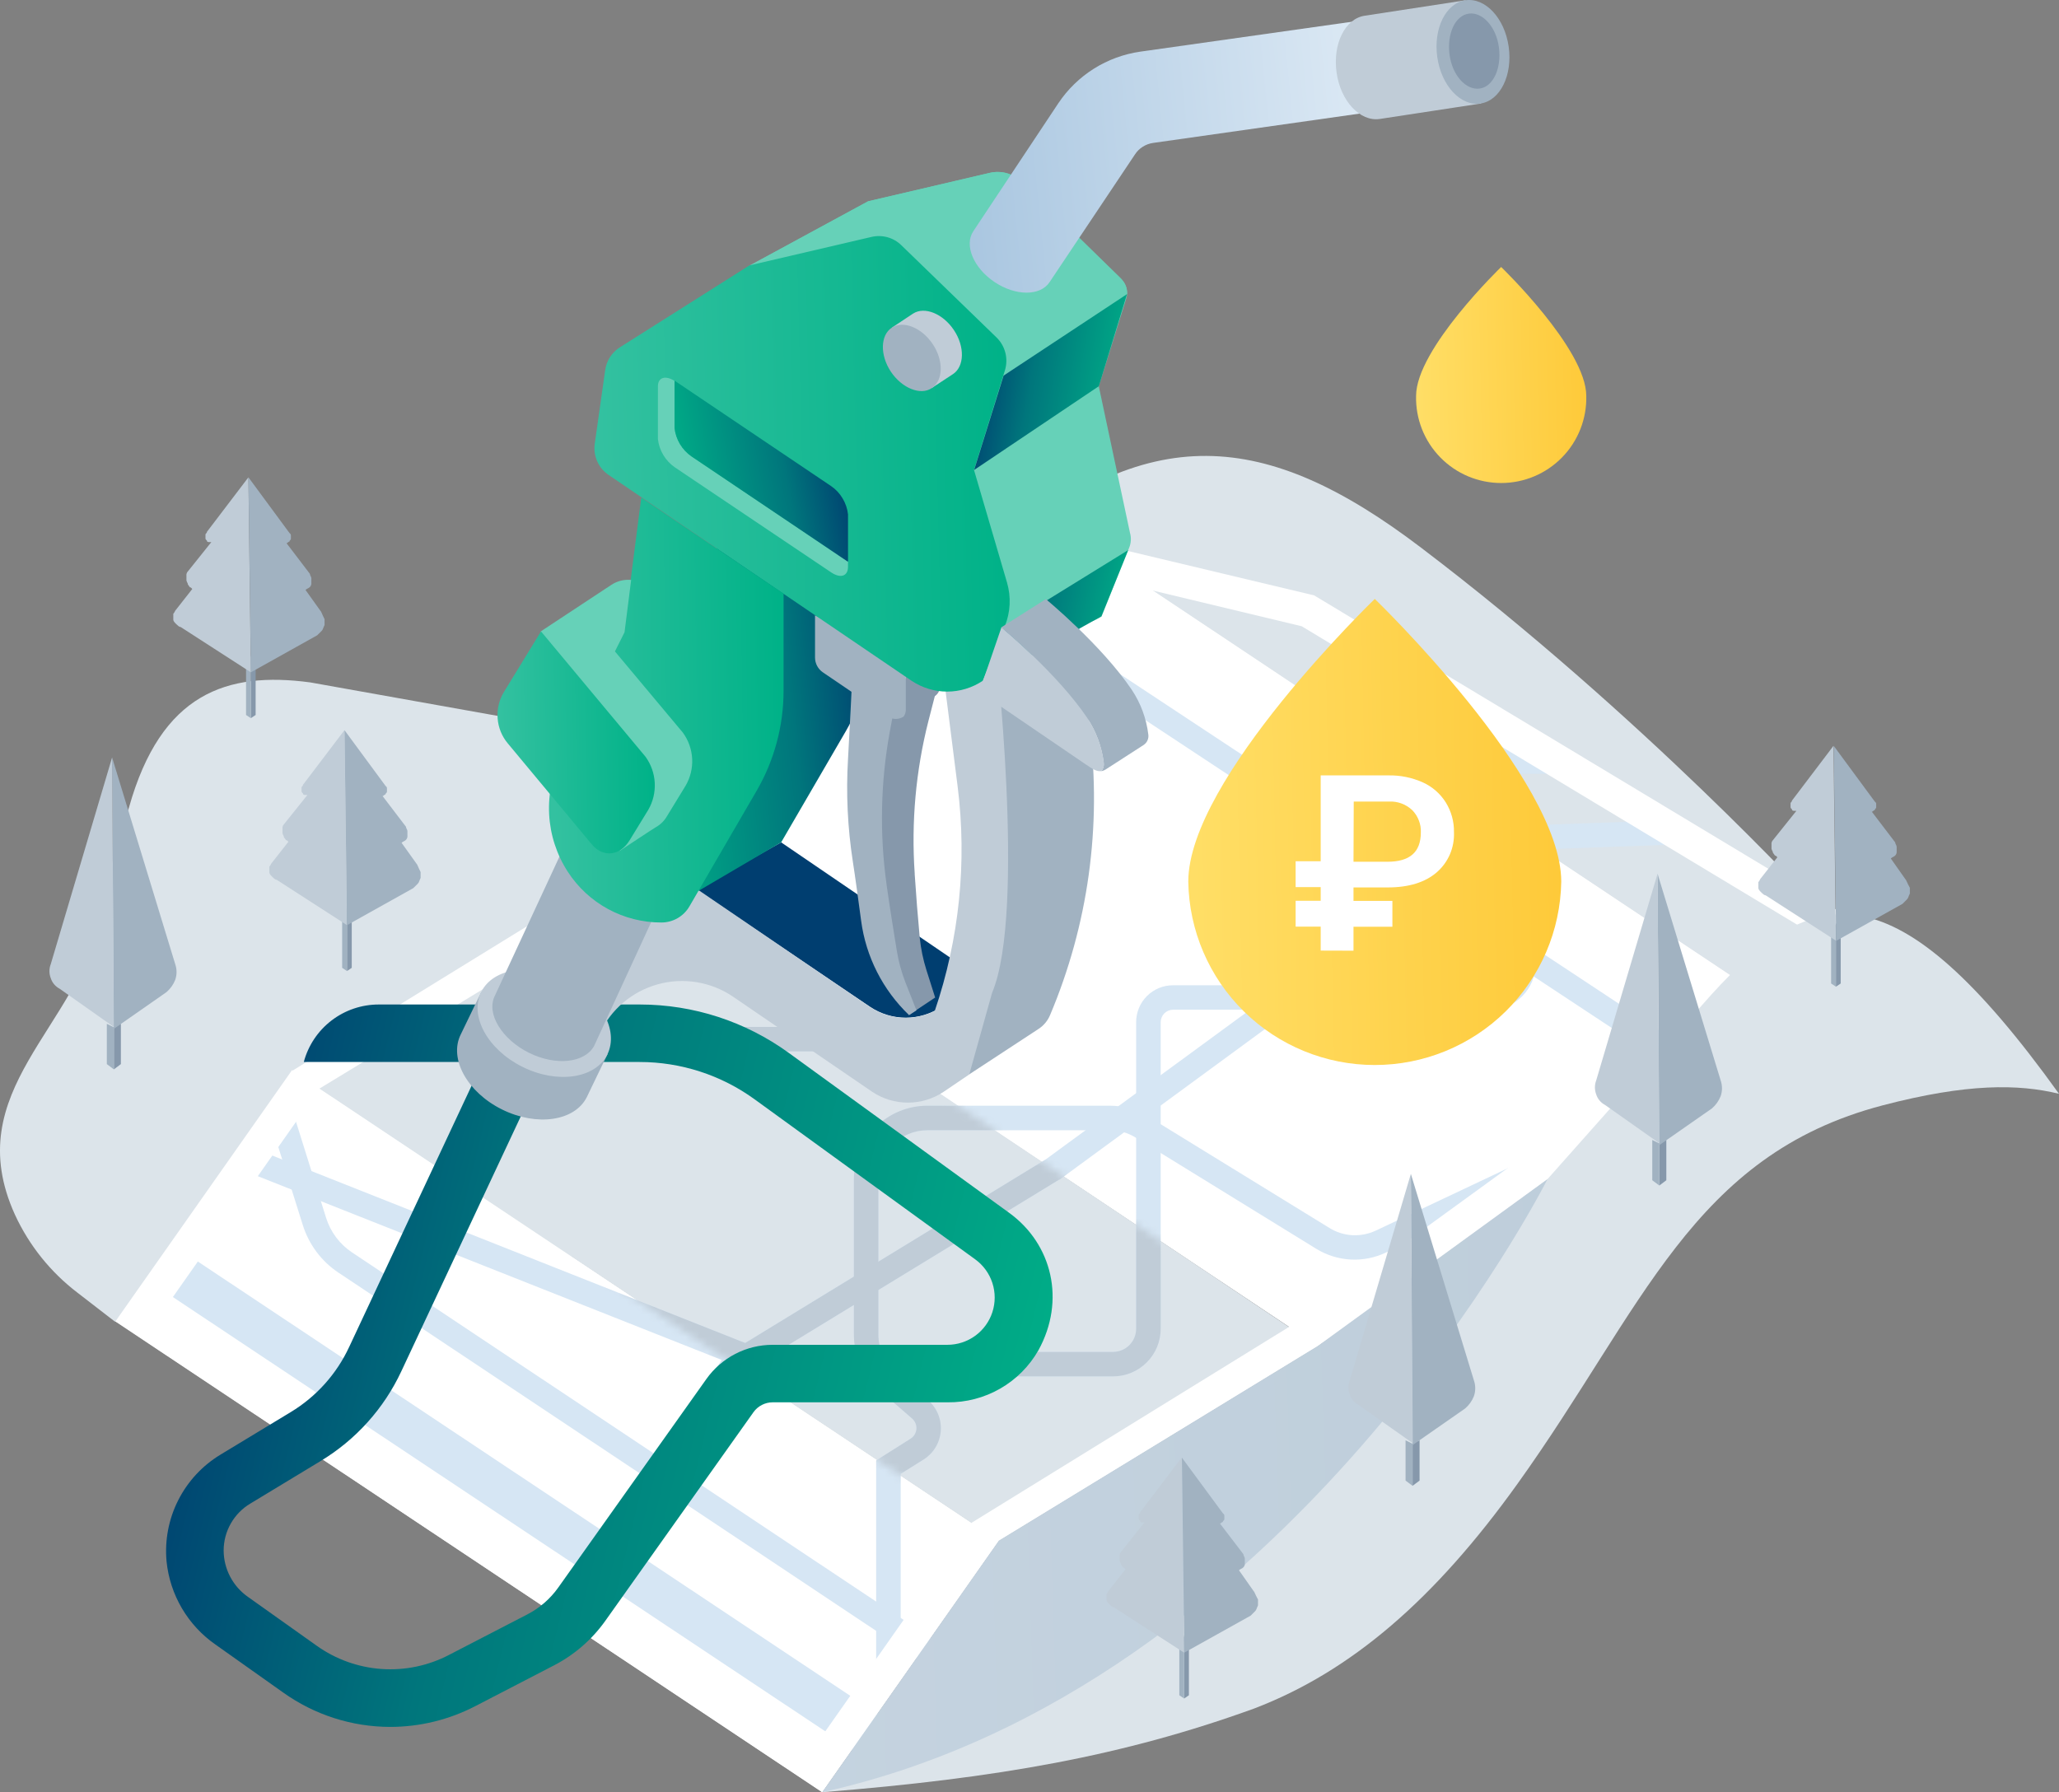 <svg width="278" height="242" viewBox="0 0 278 242" fill="none" xmlns="http://www.w3.org/2000/svg">
  <rect x="0" y="0" width="278" height="242" fill="#808080" stroke="none"/>
  <path d="M132.906 147.83L176.703 180.765L201.309 187.507L245.055 122.079C245.055 122.079 221.744 96.624 191.861 73.946C170.927 58.029 154.953 56.476 133.76 75.046L111.356 97.252L144.8 144.285L132.906 147.83Z" fill="#DCE4EA"/>
  <path d="M88.013 206.213C88.822 204.337 89.632 202.454 90.286 200.512L73.509 195.556C73.827 196.125 74.219 196.649 74.674 197.115C75.873 198.253 77.221 199.222 78.682 199.995C79.38 200.357 80.057 200.759 80.709 201.198C81.389 201.703 82.043 202.247 82.652 202.816C83.769 203.916 85.038 204.85 86.42 205.592C86.938 205.832 87.47 206.039 88.013 206.213Z" fill="url(#paint0_linear_12175_11694)"/>
  <path d="M72.396 189.856C72.601 187.099 73.065 184.367 73.781 181.697C74.558 178.313 75.756 175.045 76.65 171.693C77.458 168.566 78.44 165.486 79.59 162.467C82.523 154.896 86.356 147.74 89.95 140.468C90.779 138.811 91.601 137.168 92.332 135.453C93.064 133.738 93.757 131.914 94.424 130.122C95.279 127.825 96.114 125.521 97.053 123.256L124.689 106.938L41.904 92.147C30.605 90.626 21.747 93.616 17.416 109.028L16.768 110.969C15.408 115.181 14.326 119.478 13.53 123.832C10.701 138.714 -5.643 147.197 2.03 164.045C3.94 168.176 6.829 171.779 10.448 174.54L15.473 178.423L73.406 195.543C72.559 193.774 72.21 191.808 72.396 189.856Z" fill="#DCE4EA"/>
  <path d="M89.056 204.705C88.829 205.248 88.596 205.805 88.356 206.335C89.004 206.542 89.651 206.704 90.299 206.859C93.241 207.528 96.275 207.698 99.274 207.364C100.604 207.227 101.91 206.915 103.159 206.439C104.083 206.069 104.981 205.636 105.846 205.145L90.61 200.615C90.176 202 89.645 203.359 89.056 204.705Z" fill="url(#paint1_linear_12175_11694)"/>
  <path fill-rule="evenodd" clip-rule="evenodd" d="M111.013 241.999L15.576 178.434L39.45 144.471L134.861 208.036L111.013 241.999Z" fill="white"/>
  <path fill-rule="evenodd" clip-rule="evenodd" d="M177.927 181.753L82.522 118.182L145.137 72.689L240.515 136.253L177.927 181.753Z" fill="white"/>
  <path fill-rule="evenodd" clip-rule="evenodd" d="M134.822 208.076L39.411 144.512L82.542 117.983L177.927 181.787L134.822 208.076Z" fill="#DCE4EA"/>
  <path fill-rule="evenodd" clip-rule="evenodd" d="M240.516 136.253L145.105 72.689L177.41 80.408L256.931 128.288L240.516 136.253Z" fill="#DCE4EA"/>
  <path d="M24.991 169.196L21.754 174.081L119.288 239.011L122.526 234.126L24.991 169.196Z" fill="#D6E6F4"/>
  <path d="M139.321 234.222L45.684 171.835C43.396 170.304 41.701 168.036 40.88 165.41L36.082 150.12L39.236 149.136L44.027 164.439C44.622 166.344 45.852 167.987 47.511 169.098L141.147 231.485L139.321 234.222Z" fill="#D6E6F4"/>
  <path d="M137.334 81.848L137.166 82.139C136.655 82.986 136.13 83.821 135.593 84.656L228.484 145.982L185.748 166.17C184.756 166.634 183.663 166.845 182.569 166.785C181.473 166.72 180.411 166.382 179.481 165.801L155.043 150.771C153.485 149.814 151.692 149.305 149.863 149.302H125.219C123.915 149.301 122.623 149.557 121.418 150.055C120.213 150.553 119.118 151.284 118.196 152.205C117.273 153.126 116.542 154.22 116.042 155.423C115.543 156.627 115.286 157.918 115.286 159.221V180.211C115.289 181.63 115.595 183.032 116.185 184.323C116.775 185.614 117.634 186.765 118.705 187.697L123.147 191.54C123.348 191.718 123.505 191.939 123.607 192.187C123.706 192.431 123.748 192.694 123.73 192.957C123.706 193.222 123.624 193.478 123.49 193.708C123.355 193.935 123.166 194.126 122.94 194.264L118.297 197.202V224.842H121.606V199.013L124.707 197.072C125.367 196.656 125.919 196.091 126.321 195.423C126.723 194.755 126.963 194.002 127.021 193.225C127.08 192.448 126.955 191.668 126.658 190.947C126.361 190.226 125.899 189.585 125.31 189.075L120.874 185.193C120.158 184.574 119.583 183.808 119.19 182.947C118.797 182.086 118.594 181.15 118.595 180.204V159.221C118.595 157.47 119.29 155.79 120.529 154.552C121.767 153.313 123.447 152.616 125.2 152.615H149.863C151.082 152.614 152.277 152.952 153.315 153.592L177.706 168.616C179.106 169.481 180.701 169.981 182.344 170.072C183.988 170.162 185.628 169.84 187.114 169.133L235.154 146.487L137.334 81.848Z" fill="#D6E6F4"/>
  <path d="M76.571 219.089L73.864 217.193L97.9 182.991L98.192 182.816L141.238 156.521L202.557 111.584L225.629 110.751L225.72 114.051L203.677 114.852L143.077 159.271H143.019L100.205 185.417L76.571 219.089Z" fill="#D6E6F4"/>
  <path d="M100.86 181.438L34.057 154.961L32.762 158.008L99.52 184.453C99.895 183.431 100.478 182.473 100.86 181.438Z" fill="#D6E6F4"/>
  <path d="M210.827 101.18L190.592 101.18C189.995 101.178 189.415 101.371 188.937 101.728C188.46 102.085 188.112 102.588 187.946 103.16C187.78 103.732 187.805 104.343 188.017 104.9C188.229 105.457 188.617 105.93 189.122 106.247L202.72 114.878C203.133 115.139 203.474 115.499 203.71 115.926C203.944 116.355 204.066 116.836 204.066 117.324V130.135C204.063 130.905 203.756 131.642 203.211 132.186C202.667 132.73 201.929 133.037 201.159 133.04H158.378C157.724 133.04 157.076 133.168 156.471 133.417C155.867 133.667 155.318 134.034 154.855 134.496C154.393 134.958 154.026 135.507 153.776 136.111C153.526 136.715 153.398 137.362 153.399 138.016V179.426C153.397 180.253 153.068 181.045 152.483 181.63C151.898 182.214 151.105 182.543 150.278 182.545H103.767L101.242 181.542C100.879 182.577 100.283 183.522 99.914 184.557L103.119 185.851H150.291C151.994 185.848 153.627 185.17 154.831 183.965C156.035 182.761 156.712 181.129 156.714 179.426V138.016C156.714 137.796 156.757 137.578 156.842 137.375C156.926 137.171 157.049 136.987 157.205 136.831C157.361 136.676 157.546 136.552 157.749 136.468C157.953 136.384 158.171 136.34 158.391 136.34H201.127C202.774 136.34 204.353 135.687 205.518 134.523C206.682 133.359 207.336 131.781 207.336 130.135V117.324C207.339 116.279 207.076 115.25 206.572 114.335C206.068 113.419 205.34 112.646 204.455 112.089L192.495 104.487H210.827V101.18Z" fill="#D6E6F4"/>
  <path d="M117.319 141.962H45.711L49.92 138.662H117.319C123.991 138.652 130.386 135.999 135.102 131.284C139.819 126.57 142.473 120.179 142.481 113.512V76.022L145.784 72.691V113.512C145.784 121.063 142.782 128.304 137.439 133.643C132.096 138.982 124.849 141.982 117.293 141.982L117.319 141.962Z" fill="#D6E6F4"/>
  <path d="M146.075 77.444L175.751 84.562L247.715 127.913L238.65 132.352L238.281 132.52L237.964 132.753L174.022 179.184L131.247 205.577L109.879 235.987L21.818 177.308L43.114 147.001L86.498 120.608L146.14 77.496M145.195 72.728L82.606 118.02L39.527 144.548L15.685 178.459L111.012 241.998L134.88 208.068L177.972 181.753L240.58 136.247L256.962 128.275L177.434 80.395L145.123 72.689L145.195 72.728Z" fill="white"/>
  <path fill-rule="evenodd" clip-rule="evenodd" d="M169.342 230.696C182.441 225.688 193.714 215.944 204.877 200.37C221.881 176.662 228.434 155.996 254.192 149.254C265.575 146.277 272.503 146.355 278.001 147.694C255.784 116.74 244.848 119.18 231.133 134.223L208.937 159.218L177.927 181.754L134.862 208.037L111.014 242C134.862 240.097 151.671 237.095 169.342 230.696Z" fill="#DCE4EA"/>
  <path opacity="0.15" fill-rule="evenodd" clip-rule="evenodd" d="M208.937 159.219L177.927 181.748L134.862 208.031L111.014 242C174.314 228.043 208.937 159.219 208.937 159.219Z" fill="url(#paint2_linear_12175_11694)"/>
  <path fill-rule="evenodd" clip-rule="evenodd" d="M224.037 154.398V160.079L224.982 159.368V153.926L224.037 154.398Z" fill="#8698AB"/>
  <path fill-rule="evenodd" clip-rule="evenodd" d="M224.036 160.079L223.084 159.368V153.926L224.036 154.398V160.079Z" fill="#A1B2C1"/>
  <path fill-rule="evenodd" clip-rule="evenodd" d="M223.797 117.976L232.318 145.883C232.558 146.572 232.558 147.322 232.318 148.011C232.067 148.652 231.663 149.221 231.14 149.668L224.017 154.637L223.797 117.976Z" fill="#A1B2C1"/>
  <path fill-rule="evenodd" clip-rule="evenodd" d="M223.797 117.976L215.516 145.883C215.283 146.493 215.283 147.168 215.516 147.778C215.709 148.388 216.135 148.897 216.701 149.195L224.037 154.372L223.797 117.976Z" fill="#C0CCD7"/>
  <path fill-rule="evenodd" clip-rule="evenodd" d="M15.376 138.714V144.395L16.321 143.683V138.241L15.376 138.714Z" fill="#8698AB"/>
  <path fill-rule="evenodd" clip-rule="evenodd" d="M15.369 144.395L14.424 143.683V138.241L15.369 138.714V144.395Z" fill="#A1B2C1"/>
  <path fill-rule="evenodd" clip-rule="evenodd" d="M15.136 102.279L23.657 130.186C23.897 130.875 23.897 131.625 23.657 132.314C23.401 132.954 22.995 133.522 22.472 133.971L15.349 138.94L15.136 102.279Z" fill="#A1B2C1"/>
  <path fill-rule="evenodd" clip-rule="evenodd" d="M15.136 102.279L6.854 130.186C6.614 130.795 6.614 131.472 6.854 132.081C7.047 132.691 7.473 133.2 8.039 133.498L15.375 138.675L15.136 102.279Z" fill="#C0CCD7"/>
  <path fill-rule="evenodd" clip-rule="evenodd" d="M190.721 194.935V200.629L191.666 199.923V194.482L190.721 194.935Z" fill="#8698AB"/>
  <path fill-rule="evenodd" clip-rule="evenodd" d="M190.722 200.629L189.776 199.923V194.482L190.722 194.954V200.629Z" fill="#A1B2C1"/>
  <path fill-rule="evenodd" clip-rule="evenodd" d="M190.488 158.508L199.003 186.395C199.243 187.084 199.243 187.834 199.003 188.523C198.751 189.163 198.346 189.732 197.824 190.18L190.702 195.143L190.488 158.508Z" fill="#A1B2C1"/>
  <path fill-rule="evenodd" clip-rule="evenodd" d="M190.489 158.508L182.239 186.395C182.001 187.002 182.001 187.677 182.239 188.284C182.332 188.587 182.483 188.868 182.686 189.111C182.888 189.354 183.137 189.555 183.418 189.701L190.754 194.877L190.489 158.508Z" fill="#C0CCD7"/>
  <path fill-rule="evenodd" clip-rule="evenodd" d="M247.879 124.731V133.233L248.527 132.8V124.511L247.879 124.731Z" fill="#8698AB"/>
  <path fill-rule="evenodd" clip-rule="evenodd" d="M247.879 133.233L247.23 132.8V124.511L247.879 124.944V133.233Z" fill="#A1B2C1"/>
  <path d="M247.548 100.713L241.947 108.102C241.947 108.303 241.753 108.303 241.753 108.497V108.892C241.753 109.092 241.753 109.092 241.947 109.287C241.947 109.487 242.148 109.487 242.342 109.487H242.543L239.383 113.434C239.307 113.512 239.25 113.606 239.215 113.709C239.18 113.812 239.169 113.921 239.182 114.029V114.573C239.182 114.767 239.383 114.968 239.383 115.162C239.577 115.362 239.577 115.556 239.778 115.556L239.972 115.757L237.803 118.52C237.602 118.72 237.602 118.914 237.408 119.115V119.904C237.408 120.105 237.602 120.299 237.803 120.5C238.004 120.7 238.198 120.894 238.392 120.894L247.878 127.015L247.548 100.713Z" fill="#C0CCD7"/>
  <path d="M257.234 118.681L255.291 115.919C255.492 115.718 255.686 115.718 255.881 115.524C255.957 115.446 256.014 115.352 256.049 115.249C256.084 115.146 256.095 115.037 256.081 114.929V114.34C256.081 114.139 255.881 113.945 255.881 113.745L252.721 109.597C252.922 109.597 252.921 109.403 253.116 109.403C253.116 109.202 253.316 109.202 253.316 109.008V108.614C253.316 108.413 253.316 108.413 253.116 108.219L247.586 100.713L247.916 127.041L256.871 122.046L257.467 121.451C257.661 121.25 257.661 121.056 257.862 120.661V119.872C257.428 119.102 257.428 118.882 257.234 118.681Z" fill="#A1B2C1"/>
  <path fill-rule="evenodd" clip-rule="evenodd" d="M33.868 88.466V96.975L34.516 96.542V88.253L33.868 88.466Z" fill="#8698AB"/>
  <path fill-rule="evenodd" clip-rule="evenodd" d="M33.869 96.975L33.221 96.542V88.253L33.869 88.686V96.975Z" fill="#A1B2C1"/>
  <path d="M33.538 64.454L27.937 71.817C27.937 72.017 27.742 72.017 27.742 72.212V72.606C27.742 72.807 27.742 72.807 27.937 73.001C27.937 73.201 28.137 73.201 28.332 73.201H28.532L25.373 77.148C25.297 77.226 25.239 77.32 25.204 77.423C25.169 77.526 25.158 77.636 25.172 77.744V78.339C25.172 78.54 25.373 78.734 25.373 78.934C25.567 79.135 25.567 79.329 25.767 79.329L25.962 79.529L23.792 82.292C23.592 82.493 23.592 82.687 23.398 82.881V83.677C23.398 83.871 23.592 84.072 23.792 84.266C23.993 84.46 24.187 84.66 24.382 84.66L33.868 90.781L33.538 64.454Z" fill="#C0CCD7"/>
  <path d="M43.225 82.422L41.25 79.659C41.451 79.458 41.645 79.458 41.84 79.264C41.916 79.186 41.973 79.093 42.008 78.989C42.042 78.886 42.054 78.777 42.04 78.669V78.08C42.04 77.88 41.84 77.686 41.84 77.485L38.68 73.337C38.88 73.337 38.88 73.143 39.075 73.143C39.075 72.943 39.276 72.943 39.276 72.749V72.354C39.276 72.153 39.275 72.153 39.075 71.959L33.545 64.454L33.875 90.781L42.831 85.78L43.426 85.191C43.62 84.99 43.62 84.796 43.821 84.395V83.606C43.42 82.817 43.42 82.622 43.225 82.422Z" fill="#A1B2C1"/>
  <path fill-rule="evenodd" clip-rule="evenodd" d="M46.845 122.608V131.117L47.493 130.683V122.395L46.845 122.608Z" fill="#8698AB"/>
  <path fill-rule="evenodd" clip-rule="evenodd" d="M46.846 131.117L46.197 130.683V122.395L46.846 122.828V131.117Z" fill="#A1B2C1"/>
  <path d="M46.508 98.592L40.914 105.962C40.914 106.163 40.713 106.163 40.713 106.357V106.751C40.713 106.952 40.713 106.952 40.914 107.146C40.914 107.347 41.108 107.347 41.309 107.347H41.503L38.343 111.294C38.267 111.371 38.209 111.465 38.175 111.568C38.14 111.671 38.129 111.781 38.142 111.889V112.478C38.142 112.678 38.343 112.872 38.343 113.073C38.544 113.267 38.544 113.468 38.738 113.468L38.939 113.662L36.763 116.431C36.562 116.625 36.562 116.826 36.368 117.02V117.809C36.368 118.003 36.569 118.204 36.763 118.398C36.957 118.592 37.158 118.793 37.352 118.793L46.838 124.914L46.508 98.592Z" fill="#C0CCD7"/>
  <path d="M56.195 116.566L54.22 113.803C54.421 113.603 54.615 113.603 54.809 113.409C54.885 113.331 54.943 113.237 54.977 113.134C55.012 113.031 55.023 112.921 55.01 112.813V112.218C55.01 112.024 54.809 111.83 54.809 111.629L51.649 107.482C51.85 107.482 51.85 107.281 52.044 107.281C52.044 107.087 52.245 107.087 52.245 106.887V106.498C52.245 106.298 52.245 106.298 52.044 106.104L46.515 98.598L46.845 124.926L55.8 119.924L56.395 119.336C56.596 119.135 56.596 118.941 56.79 118.54V117.75C56.389 116.961 56.389 116.767 56.195 116.566Z" fill="#A1B2C1"/>
  <path fill-rule="evenodd" clip-rule="evenodd" d="M159.874 220.842V229.35L160.522 228.91V220.622L159.874 220.842Z" fill="#8698AB"/>
  <path fill-rule="evenodd" clip-rule="evenodd" d="M159.877 229.35L159.229 228.91V220.622L159.877 221.062V229.35Z" fill="#A1B2C1"/>
  <path d="M159.537 196.824L153.942 204.194C153.942 204.388 153.742 204.388 153.742 204.589V204.983C153.742 205.177 153.741 205.177 153.942 205.372C153.942 205.572 154.137 205.572 154.337 205.572H154.531L151.372 209.525C151.296 209.602 151.238 209.695 151.203 209.797C151.169 209.899 151.157 210.007 151.171 210.114V210.71C151.171 210.904 151.372 211.104 151.372 211.298C151.572 211.499 151.572 211.693 151.766 211.693L151.967 211.894L149.792 214.656C149.591 214.857 149.591 215.051 149.396 215.252V216.041C149.396 216.242 149.597 216.436 149.792 216.636C149.986 216.837 150.186 217.031 150.381 217.031L159.867 223.152L159.537 196.824Z" fill="#C0CCD7"/>
  <path d="M169.224 214.792L167.282 212.03C167.482 211.835 167.676 211.835 167.877 211.635C167.951 211.557 168.007 211.464 168.041 211.362C168.074 211.26 168.085 211.152 168.072 211.046V210.451C168.072 210.25 167.877 210.056 167.877 209.855L164.711 205.714C164.912 205.714 164.912 205.514 165.106 205.514C165.106 205.313 165.307 205.313 165.307 205.119V204.725C165.307 204.524 165.307 204.524 165.106 204.33L159.576 196.824L159.906 223.152L168.861 218.157L169.457 217.562C169.658 217.361 169.658 217.167 169.852 216.772V215.983C169.418 215.187 169.418 214.993 169.224 214.792Z" fill="#A1B2C1"/>
  <mask id="mask0_12175_11694" style="mask-type:luminance" maskUnits="userSpaceOnUse" x="39" y="117" width="139" height="92">
    <path d="M134.822 208.075L39.411 144.511L82.542 117.982L177.927 181.786L134.822 208.075Z" fill="white"/>
  </mask>
  <g mask="url(#mask0_12175_11694)">
    <path d="M19.572 165.541L16.334 170.426L119.288 239.011L122.526 234.126L19.572 165.541Z" fill="#C0CCD7"/>
    <path d="M139.322 234.225L45.685 171.838C43.397 170.306 41.702 168.039 40.881 165.413L33.609 141.983L36.763 141L44.028 164.442C44.623 166.346 45.853 167.99 47.512 169.101L141.148 231.488L139.322 234.225Z" fill="#C0CCD7"/>
    <path d="M166.123 100.47L165.955 100.761C165.443 101.609 164.919 102.443 164.381 103.278L228.485 145.982L185.749 166.17C184.757 166.634 183.664 166.845 182.57 166.784C181.474 166.72 180.412 166.382 179.482 165.801L155.044 150.77C153.486 149.813 151.693 149.305 149.864 149.301H125.22C123.916 149.301 122.624 149.556 121.419 150.055C120.214 150.553 119.119 151.283 118.197 152.204C117.274 153.125 116.543 154.219 116.043 155.423C115.544 156.627 115.287 157.917 115.287 159.22V180.21C115.29 181.629 115.596 183.032 116.186 184.323C116.776 185.614 117.635 186.764 118.706 187.696L123.148 191.54C123.349 191.717 123.506 191.939 123.608 192.187C123.707 192.431 123.749 192.694 123.731 192.957C123.707 193.222 123.625 193.478 123.491 193.707C123.356 193.935 123.167 194.126 122.941 194.264L118.298 197.201V247.67H121.607V199.013L124.708 197.072C125.368 196.655 125.92 196.091 126.322 195.423C126.724 194.754 126.963 194.002 127.022 193.225C127.081 192.447 126.956 191.667 126.659 190.947C126.362 190.226 125.9 189.585 125.311 189.075L120.875 185.192C120.159 184.573 119.584 183.807 119.191 182.946C118.798 182.085 118.595 181.15 118.596 180.204V159.22C118.596 157.469 119.291 155.79 120.53 154.551C121.768 153.313 123.448 152.616 125.201 152.614H149.864C151.083 152.613 152.278 152.952 153.315 153.591L177.707 168.615C179.107 169.48 180.702 169.981 182.345 170.071C183.989 170.162 185.629 169.839 187.115 169.133L235.155 146.487L166.123 100.47Z" fill="#C0CCD7"/>
    <path d="M76.572 219.09L73.865 217.194L97.901 182.992L98.192 182.818L141.239 156.522L202.558 111.586L233.16 110.751L233.25 114.051L203.678 114.853L143.078 159.272H143.02L100.206 185.419L76.572 219.09Z" fill="#C0CCD7"/>
    <path d="M100.859 181.438L30.022 153.396L28.727 156.443L99.519 184.453C99.895 183.431 100.477 182.473 100.859 181.438Z" fill="#C0CCD7"/>
    <path d="M224.975 101.18H190.592C189.995 101.178 189.415 101.37 188.937 101.727C188.46 102.084 188.112 102.587 187.946 103.159C187.78 103.732 187.805 104.342 188.017 104.899C188.229 105.456 188.617 105.929 189.122 106.246L202.72 114.877C203.133 115.138 203.474 115.499 203.71 115.926C203.944 116.355 204.066 116.835 204.066 117.323V130.134C204.063 130.904 203.756 131.641 203.211 132.185C202.667 132.729 201.929 133.036 201.159 133.04H158.378C157.724 133.039 157.076 133.167 156.471 133.417C155.867 133.666 155.318 134.033 154.855 134.495C154.393 134.957 154.026 135.506 153.776 136.11C153.526 136.714 153.398 137.362 153.399 138.015V179.426C153.397 180.252 153.068 181.044 152.483 181.629C151.898 182.213 151.105 182.543 150.278 182.544H103.767L101.242 181.541C100.879 182.577 100.283 183.521 99.914 184.556L103.119 185.851H150.291C151.994 185.847 153.627 185.169 154.831 183.965C156.035 182.76 156.712 181.128 156.714 179.426V138.015C156.714 137.795 156.757 137.577 156.842 137.374C156.926 137.171 157.049 136.986 157.205 136.83C157.361 136.675 157.546 136.551 157.749 136.467C157.953 136.383 158.171 136.34 158.391 136.34H201.127C202.774 136.34 204.353 135.686 205.518 134.522C206.682 133.358 207.336 131.78 207.336 130.134V117.323C207.339 116.278 207.076 115.25 206.572 114.334C206.068 113.418 205.34 112.646 204.455 112.089L192.495 104.486H224.975V101.18Z" fill="#C0CCD7"/>
    <path d="M117.321 141.964H39.412V138.664H117.321C123.992 138.653 130.387 136 135.104 131.286C139.821 126.571 142.475 120.18 142.483 113.513V72.692H145.786V113.513C145.786 121.064 142.784 128.305 137.441 133.644C132.098 138.984 124.851 141.983 117.295 141.983L117.321 141.964Z" fill="#C0CCD7"/>
  </g>
  <path d="M52.698 233.183C47.513 233.177 42.458 231.556 38.239 228.543L29.109 222.073C27.254 220.785 25.702 219.11 24.558 217.164C23.414 215.218 22.707 213.047 22.485 210.802C22.23 207.959 22.779 205.102 24.07 202.557C25.362 200.011 27.343 197.88 29.789 196.405L39.256 190.672C42.705 188.588 45.454 185.521 47.149 181.866L63.984 145.937L71.023 149.23L54.187 185.16C51.837 190.193 48.041 194.414 43.283 197.285L33.81 203.018C32.71 203.672 31.799 204.601 31.166 205.712C30.533 206.823 30.199 208.08 30.197 209.359C30.202 210.592 30.504 211.807 31.078 212.899C31.651 213.992 32.48 214.93 33.492 215.635L42.745 222.209C45.317 224.048 48.349 225.138 51.504 225.36C54.658 225.582 57.813 224.925 60.617 223.464L71.223 217.977C72.871 217.121 74.292 215.886 75.367 214.373L95.382 186.195C96.394 184.772 97.732 183.612 99.284 182.81C100.836 182.009 102.558 181.59 104.305 181.588H127.926C129.273 181.586 130.584 181.158 131.673 180.367C132.762 179.575 133.572 178.459 133.988 177.179C134.404 175.899 134.405 174.52 133.989 173.24C133.574 171.96 132.764 170.844 131.675 170.051L101.889 148.441C97.372 145.162 91.932 143.398 86.349 143.4H41.017C41.612 141.172 42.926 139.204 44.757 137.799C46.587 136.395 48.83 135.635 51.137 135.636H86.407C93.619 135.642 100.644 137.924 106.48 142.158L136.266 163.775C142.093 168.007 143.881 175.629 140.216 182.306C138.987 184.469 137.201 186.264 135.043 187.503C132.885 188.742 130.434 189.381 127.945 189.353H104.318C103.81 189.354 103.311 189.476 102.86 189.709C102.41 189.942 102.021 190.279 101.728 190.692L81.719 218.87C79.925 221.388 77.556 223.444 74.81 224.868L64.204 230.361C60.651 232.211 56.704 233.178 52.698 233.183Z" fill="url(#paint3_linear_12175_11694)"/>
  <path d="M79.227 148.149C77.601 151.384 72.493 152.141 67.785 149.812C63.078 147.482 60.585 142.947 62.203 139.692L64.975 133.953L73.477 138.178C77.867 140.352 82.043 142.319 82.043 142.319C82.043 142.319 79.337 147.89 79.227 148.149Z" fill="#A1B2C1"/>
  <path d="M81.998 142.397C80.379 145.632 75.257 146.396 70.55 144.06C65.842 141.724 63.356 137.194 64.975 133.94C66.594 130.685 71.709 129.947 76.41 132.277C81.111 134.606 83.61 139.116 81.998 142.397Z" fill="#C0CCD7"/>
  <path fill-rule="evenodd" clip-rule="evenodd" d="M152.564 71.934L148.355 52.155L152.072 40.275C152.207 39.827 152.218 39.351 152.104 38.897C151.991 38.446 151.753 38.036 151.418 37.713L137.697 24.423C137.169 23.923 136.525 23.563 135.823 23.374C135.121 23.186 134.383 23.175 133.676 23.342L117.19 27.192L101.19 35.875C101.19 35.875 97.888 40.055 97.713 41.317L96.295 51.262C96.186 52.069 96.3 52.89 96.625 53.636C96.958 54.382 97.492 55.02 98.167 55.48L129.895 85.71C132.802 87.651 145.817 85.192 148.724 83.251L152.441 73.999C152.718 73.345 152.762 72.616 152.564 71.934Z" fill="#66D1B8"/>
  <path fill-rule="evenodd" clip-rule="evenodd" d="M152.137 39.7L135.464 50.699L119.063 33.048L101.224 35.856L117.224 27.173L133.58 23.349C134.367 23.161 135.189 23.174 135.969 23.388C136.748 23.608 137.46 24.017 138.041 24.578L151.27 37.519C151.56 37.807 151.793 38.147 151.956 38.522C152.114 38.899 152.193 39.304 152.189 39.712L152.137 39.7Z" fill="#66D1B8"/>
  <path d="M105.471 113.745L128.826 129.668C130.473 130.764 132.445 131.264 134.415 131.085L127.091 135.958C125.67 136.907 123.999 137.414 122.29 137.414C120.58 137.414 118.91 136.907 117.489 135.958L94.308 120.286C94.029 120.099 105.471 113.745 105.471 113.745Z" fill="#003E70"/>
  <path d="M76.494 108.038L117.481 135.99C118.76 136.841 120.242 137.337 121.776 137.427C123.31 137.517 124.84 137.197 126.21 136.501C129.525 126.77 130.581 116.413 129.299 106.214L126.909 87.333L134.342 86.402L136.732 105.282C138.377 118.402 136.532 131.723 131.383 143.904L130.891 145.062L127.388 147.436C125.964 148.381 124.293 148.886 122.584 148.886C120.874 148.886 119.203 148.381 117.779 147.436L99.001 134.599C97.531 133.595 95.859 132.923 94.102 132.63C92.345 132.338 90.545 132.431 88.828 132.904C87.111 133.377 85.518 134.218 84.159 135.369C82.801 136.52 81.709 137.953 80.962 139.568C80.962 139.568 76.222 107.818 76.494 108.038Z" fill="#C0CCD7"/>
  <path d="M140.228 138.929C140.918 138.479 141.457 137.832 141.775 137.072C146.923 124.892 148.768 111.57 147.124 98.451L144.734 79.577L134.322 86.403C134.322 86.403 138.589 123.103 133.947 134.063L130.871 145.063L140.228 138.929Z" fill="#A1B2C1"/>
  <path d="M66.821 134.438C66.918 134.237 75.737 115.234 75.737 115.234L89.037 122.086L80.276 141.102L80.212 141.245C78.917 143.542 75.032 143.956 71.406 142.15C67.779 140.345 65.591 136.858 66.821 134.438Z" fill="#A1B2C1"/>
  <path fill-rule="evenodd" clip-rule="evenodd" d="M117.819 72.135V85.264C117.816 90.002 116.564 94.655 114.186 98.754L105.471 113.74L94.321 120.288C92.685 116.631 90.816 113.082 88.726 109.663C87.228 107.346 86.364 104.676 86.221 101.92C86.077 99.165 86.66 96.42 87.91 93.96L96.328 77.338L98.639 59.123L117.819 72.135Z" fill="url(#paint4_linear_12175_11694)"/>
  <path d="M120.66 91.242C120.66 91.242 118.814 104.085 117.973 109.262C118.653 116.515 120.077 130.103 120.077 130.103L122.725 137.052L126.261 134.696L125.082 130.983C124.634 129.563 124.332 128.102 124.182 126.622C123.917 123.775 123.69 120.915 123.502 118.061V117.951C123.021 111.029 123.646 104.075 125.354 97.35C125.924 95.124 126.41 93.209 126.533 92.769L120.647 91.229L120.66 91.242Z" fill="#8698AB"/>
  <path d="M114.99 92.937C114.99 92.937 114.769 97.719 114.497 102.475C114.22 107.1 114.438 111.742 115.145 116.321C115.469 118.392 115.883 121.459 116.265 124.312C116.908 129.177 119.192 133.678 122.74 137.071L123.737 136.424L122.255 132.665C121.71 131.266 121.315 129.812 121.076 128.33C120.681 125.917 120.073 122.106 119.749 119.776L119.703 119.433C118.747 112.587 118.892 105.632 120.131 98.832C120.526 96.671 120.875 94.911 120.947 94.497L114.951 92.95L114.99 92.937Z" fill="#A1B2C1"/>
  <path d="M122.267 90.989L112.6 84.428L126.903 91.856V92.737C126.899 92.997 126.83 93.253 126.702 93.481C126.571 93.709 126.384 93.901 126.158 94.037L121.995 96.755L121.937 96.794C122.124 96.535 122.228 96.226 122.235 95.907L122.267 90.989Z" fill="#8698AB"/>
  <path d="M119.858 96.736L111.117 90.796C110.786 90.575 110.516 90.275 110.328 89.924C110.141 89.573 110.042 89.182 110.042 88.784V83.083L112.632 84.416L122.3 90.977V95.876C122.294 96.195 122.19 96.504 122.002 96.762C121.687 96.967 121.319 97.076 120.943 97.076C120.567 97.076 120.199 96.967 119.884 96.762L119.858 96.736Z" fill="#A1B2C1"/>
  <path fill-rule="evenodd" clip-rule="evenodd" d="M135.961 78.651L131.506 63.459L135.683 50.001C135.919 49.231 135.939 48.411 135.74 47.63C135.541 46.85 135.132 46.139 134.556 45.575L121.69 33.107C121.167 32.596 120.523 32.227 119.819 32.033C119.112 31.839 118.369 31.826 117.656 31.994L101.183 35.837L83.7 46.895C83.164 47.231 82.708 47.68 82.365 48.211C82.021 48.742 81.799 49.342 81.713 49.968L80.301 59.913C80.187 60.719 80.301 61.541 80.63 62.286C80.96 63.031 81.492 63.668 82.166 64.126L123.082 91.928C124.503 92.878 126.174 93.385 127.884 93.385C129.593 93.385 131.264 92.878 132.685 91.928L135.657 84.585C136.428 82.699 136.536 80.606 135.961 78.651Z" fill="url(#paint5_linear_12175_11694)"/>
  <path fill-rule="evenodd" clip-rule="evenodd" d="M105.794 80.158V93.287C105.793 98.028 104.537 102.684 102.155 106.784L93.09 122.377C92.705 123.044 92.151 123.598 91.484 123.982C90.816 124.366 90.059 124.567 89.289 124.564C86.777 124.57 84.304 123.945 82.096 122.746C79.889 121.548 78.018 119.815 76.656 117.706C75.155 115.388 74.289 112.718 74.144 109.961C73.999 107.205 74.579 104.458 75.827 101.996L84.245 85.373L86.582 67.185L105.794 80.158Z" fill="url(#paint6_linear_12175_11694)"/>
  <path d="M128.663 50.519C130.224 49.49 130.282 46.805 128.8 44.579C127.317 42.353 124.837 41.343 123.276 42.346L120.453 44.217C120.453 44.217 121.78 46.222 123.14 48.293C124.5 50.364 125.795 52.402 125.795 52.402L128.663 50.519Z" fill="#C0CCD7"/>
  <path d="M125.802 52.408C127.362 51.379 127.427 48.694 125.938 46.468C124.448 44.242 121.975 43.233 120.414 44.242C118.854 45.251 118.796 47.956 120.279 50.182C121.761 52.408 124.28 53.437 125.802 52.408Z" fill="#A1B2C1"/>
  <path fill-rule="evenodd" clip-rule="evenodd" d="M84.918 110.749L70.796 93.816L72.091 91.649C72.279 89.015 73.023 85.25 73.023 85.25L82.522 78.986C83.314 78.455 84.266 78.215 85.216 78.307L84.322 85.373L83.027 87.961L92.196 98.921C92.948 99.948 93.385 101.172 93.453 102.443C93.52 103.713 93.216 104.976 92.578 106.078L90.066 110.186C89.715 110.807 89.203 111.322 88.583 111.674C88.356 111.784 83.649 114.91 83.649 114.91C83.649 114.91 85.76 111.752 84.918 110.749Z" fill="#66D1B8"/>
  <path fill-rule="evenodd" clip-rule="evenodd" d="M87.152 102.177C87.9 103.207 88.334 104.431 88.402 105.701C88.469 106.972 88.168 108.236 87.534 109.339L85.022 113.441C83.727 115.583 81.428 115.835 79.913 114.024L68.569 100.391C67.761 99.433 67.278 98.243 67.189 96.994C67.094 95.745 67.393 94.499 68.044 93.429L73.043 85.257L87.152 102.177Z" fill="url(#paint7_linear_12175_11694)"/>
  <path d="M91.076 51.437V57.791C91.16 58.559 91.41 59.3 91.806 59.963C92.203 60.626 92.738 61.196 93.374 61.635L114.444 75.785H114.496V76.529C114.496 77.823 113.467 78.141 112.198 77.273L91.134 63.116C90.496 62.679 89.959 62.11 89.561 61.447C89.162 60.784 88.912 60.042 88.829 59.273V52.156C88.829 50.971 89.833 50.635 91.076 51.437Z" fill="#66D1B8"/>
  <path d="M93.375 61.634C92.738 61.196 92.204 60.626 91.807 59.963C91.41 59.3 91.161 58.559 91.076 57.791V51.437H91.134L112.198 65.626C112.838 66.06 113.373 66.63 113.765 67.296C114.164 67.956 114.414 68.696 114.497 69.463V75.824H114.445L93.375 61.634Z" fill="url(#paint8_linear_12175_11694)"/>
  <path d="M131.417 31.216L142.898 13.934C144.15 12.062 145.784 10.474 147.691 9.274C149.599 8.075 151.738 7.29 153.97 6.972L199.477 0.541L201.219 12.834L155.692 19.298C155.197 19.368 154.723 19.542 154.3 19.809C153.877 20.073 153.517 20.427 153.245 20.845L141.7 38.114C140.437 39.997 137.102 39.984 134.266 38.075C131.43 36.166 130.154 33.099 131.417 31.216Z" fill="url(#paint9_linear_12175_11694)"/>
  <path d="M186.287 16.064C183.619 16.453 180.997 13.645 180.459 9.788C179.922 5.932 181.605 2.509 184.273 2.121L197.871 0.037C197.871 0.037 198.376 3.467 198.894 7.006C199.412 10.545 199.982 13.975 199.982 13.975L186.287 16.064Z" fill="#C0CCD7"/>
  <path d="M199.884 13.98C197.217 14.375 194.601 11.567 194.057 7.71C193.513 3.854 195.203 0.424 197.871 0.036C200.538 -0.352 203.154 2.449 203.698 6.306C204.242 10.162 202.552 13.592 199.884 13.98Z" fill="#A1B2C1"/>
  <path d="M199.799 11.955C197.947 12.226 196.082 10.182 195.713 7.38C195.344 4.578 196.458 2.106 198.303 1.841C200.148 1.576 202.02 3.614 202.382 6.409C202.745 9.205 201.625 11.696 199.799 11.955Z" fill="#8698AB"/>
  <path d="M131.526 63.459L148.362 52.148L152.162 39.719L135.502 50.719L131.526 63.459Z" fill="url(#paint10_linear_12175_11694)"/>
  <path d="M152.324 74.278L135.676 84.559L132.957 92.039L148.704 83.22L152.324 74.278Z" fill="url(#paint11_linear_12175_11694)"/>
  <path d="M146.788 96.962C142.76 91.003 135.398 84.895 135.185 84.714L141.206 80.896C141.206 80.896 148.737 87.101 152.816 93.151C154.021 94.964 154.784 97.034 155.044 99.194C155.08 99.463 155.039 99.737 154.927 99.984C154.814 100.23 154.635 100.441 154.409 100.592L149.397 103.827C149.19 103.975 148.954 104.079 148.705 104.131C148.827 103.975 148.919 103.797 148.976 103.607C149.033 103.416 149.049 103.216 149.022 103.018C148.759 100.853 147.994 98.78 146.788 96.962Z" fill="#A1B2C1"/>
  <path d="M146.625 103.237L132.225 93.415L135.21 84.713C135.424 84.894 142.792 90.996 146.813 96.961C148.013 98.777 148.775 100.845 149.041 103.005C149.065 103.202 149.05 103.402 148.995 103.593C148.939 103.784 148.847 103.962 148.724 104.117C148.037 104.221 147.487 103.807 146.625 103.237Z" fill="#C0CCD7"/>
  <path d="M210.795 119.047C210.689 125.65 207.989 131.946 203.279 136.578C198.569 141.21 192.225 143.807 185.616 143.807C179.007 143.807 172.663 141.21 167.953 136.578C163.243 131.946 160.543 125.65 160.438 119.047C160.438 105.149 185.619 80.872 185.619 80.872C185.619 80.872 210.795 105.161 210.795 119.047Z" fill="url(#paint12_linear_12175_11694)"/>
  <path d="M178.316 128.357V125.121H174.93V121.634H178.316V119.783H174.93V116.296H178.316V104.701H187.452C189.06 104.668 190.655 104.993 192.121 105.652C193.394 106.231 194.468 107.172 195.21 108.357C195.951 109.557 196.334 110.945 196.311 112.355C196.355 113.382 196.169 114.406 195.767 115.351C195.359 116.297 194.741 117.138 193.96 117.81C192.4 119.143 190.211 119.829 187.368 119.829H182.745V121.647H187.997V125.134H182.745V128.37L178.316 128.357ZM182.745 116.361H187.336C190.341 116.361 191.836 115.067 191.836 112.407C191.863 111.855 191.772 111.304 191.571 110.79C191.376 110.272 191.076 109.801 190.69 109.405C190.275 109.009 189.784 108.701 189.246 108.499C188.707 108.295 188.132 108.205 187.556 108.234H182.778L182.745 116.361Z" fill="white"/>
  <path d="M202.681 36.051C202.681 36.051 191.195 47.122 191.195 53.463C191.158 54.993 191.428 56.516 191.989 57.941C192.551 59.366 193.391 60.664 194.462 61.759C195.532 62.855 196.811 63.725 198.223 64.32C199.636 64.914 201.153 65.22 202.685 65.22C204.217 65.22 205.734 64.914 207.146 64.32C208.558 63.725 209.837 62.855 210.908 61.759C211.978 60.664 212.819 59.366 213.38 57.941C213.941 56.516 214.211 54.993 214.175 53.463C214.168 47.122 202.681 36.051 202.681 36.051Z" fill="url(#paint13_linear_12175_11694)"/>
  <defs>
    <linearGradient id="paint0_linear_12175_11694" x1="73.509" y1="195.556" x2="91.078" y2="197.08" gradientUnits="userSpaceOnUse">
      <stop offset="0.003" stop-color="#ECF4FB"/>
      <stop offset="1" stop-color="#A9C6E0"/>
    </linearGradient>
    <linearGradient id="paint1_linear_12175_11694" x1="88.356" y1="200.615" x2="106.458" y2="203.138" gradientUnits="userSpaceOnUse">
      <stop offset="0.003" stop-color="#ECF4FB"/>
      <stop offset="1" stop-color="#A9C6E0"/>
    </linearGradient>
    <linearGradient id="paint2_linear_12175_11694" x1="111.014" y1="159.219" x2="262.29" y2="154.37" gradientUnits="userSpaceOnUse">
      <stop stop-color="#3E70A4"/>
      <stop offset="1" stop-color="#003E70"/>
    </linearGradient>
    <linearGradient id="paint3_linear_12175_11694" x1="22.424" y1="176.148" x2="142.951" y2="205.46" gradientUnits="userSpaceOnUse">
      <stop stop-color="#003E70"/>
      <stop offset="0.365" stop-color="#00767C"/>
      <stop offset="1" stop-color="#00B288"/>
    </linearGradient>
    <linearGradient id="paint4_linear_12175_11694" x1="118.123" y1="87.49" x2="84.751" y2="90.911" gradientUnits="userSpaceOnUse">
      <stop stop-color="#003E70"/>
      <stop offset="0.36" stop-color="#00767C"/>
      <stop offset="1" stop-color="#00B288"/>
    </linearGradient>
    <linearGradient id="paint5_linear_12175_11694" x1="80.258" y1="31.877" x2="134.839" y2="30.585" gradientUnits="userSpaceOnUse">
      <stop stop-color="#33C1A0"/>
      <stop offset="1" stop-color="#00B288"/>
    </linearGradient>
    <linearGradient id="paint6_linear_12175_11694" x1="74.122" y1="67.185" x2="104.965" y2="66.743" gradientUnits="userSpaceOnUse">
      <stop stop-color="#33C1A0"/>
      <stop offset="1" stop-color="#00B288"/>
    </linearGradient>
    <linearGradient id="paint7_linear_12175_11694" x1="67.172" y1="85.257" x2="87.853" y2="84.876" gradientUnits="userSpaceOnUse">
      <stop stop-color="#33C1A0"/>
      <stop offset="1" stop-color="#00B288"/>
    </linearGradient>
    <linearGradient id="paint8_linear_12175_11694" x1="114.464" y1="61.408" x2="90.359" y2="66.002" gradientUnits="userSpaceOnUse">
      <stop stop-color="#003E70"/>
      <stop offset="0.36" stop-color="#00767C"/>
      <stop offset="1" stop-color="#00B288"/>
    </linearGradient>
    <linearGradient id="paint9_linear_12175_11694" x1="202.825" y1="16.691" x2="129.385" y2="23.987" gradientUnits="userSpaceOnUse">
      <stop stop-color="#ECF4FB"/>
      <stop offset="1" stop-color="#A9C6E0"/>
    </linearGradient>
    <linearGradient id="paint10_linear_12175_11694" x1="131.526" y1="49.578" x2="152.9" y2="53.261" gradientUnits="userSpaceOnUse">
      <stop stop-color="#003E70"/>
      <stop offset="0.365" stop-color="#00767C"/>
      <stop offset="1" stop-color="#00B288"/>
    </linearGradient>
    <linearGradient id="paint11_linear_12175_11694" x1="132.957" y1="81.654" x2="152.69" y2="85.919" gradientUnits="userSpaceOnUse">
      <stop stop-color="#003E70"/>
      <stop offset="0.365" stop-color="#00767C"/>
      <stop offset="1" stop-color="#00B288"/>
    </linearGradient>
    <linearGradient id="paint12_linear_12175_11694" x1="160.437" y1="80.872" x2="209.466" y2="79.853" gradientUnits="userSpaceOnUse">
      <stop stop-color="#FFDE66"/>
      <stop offset="1" stop-color="#FECA3A"/>
    </linearGradient>
    <linearGradient id="paint13_linear_12175_11694" x1="191.191" y1="36.051" x2="213.572" y2="35.593" gradientUnits="userSpaceOnUse">
      <stop stop-color="#FFDE66"/>
      <stop offset="1" stop-color="#FECA3A"/>
    </linearGradient>
  </defs>
</svg>
